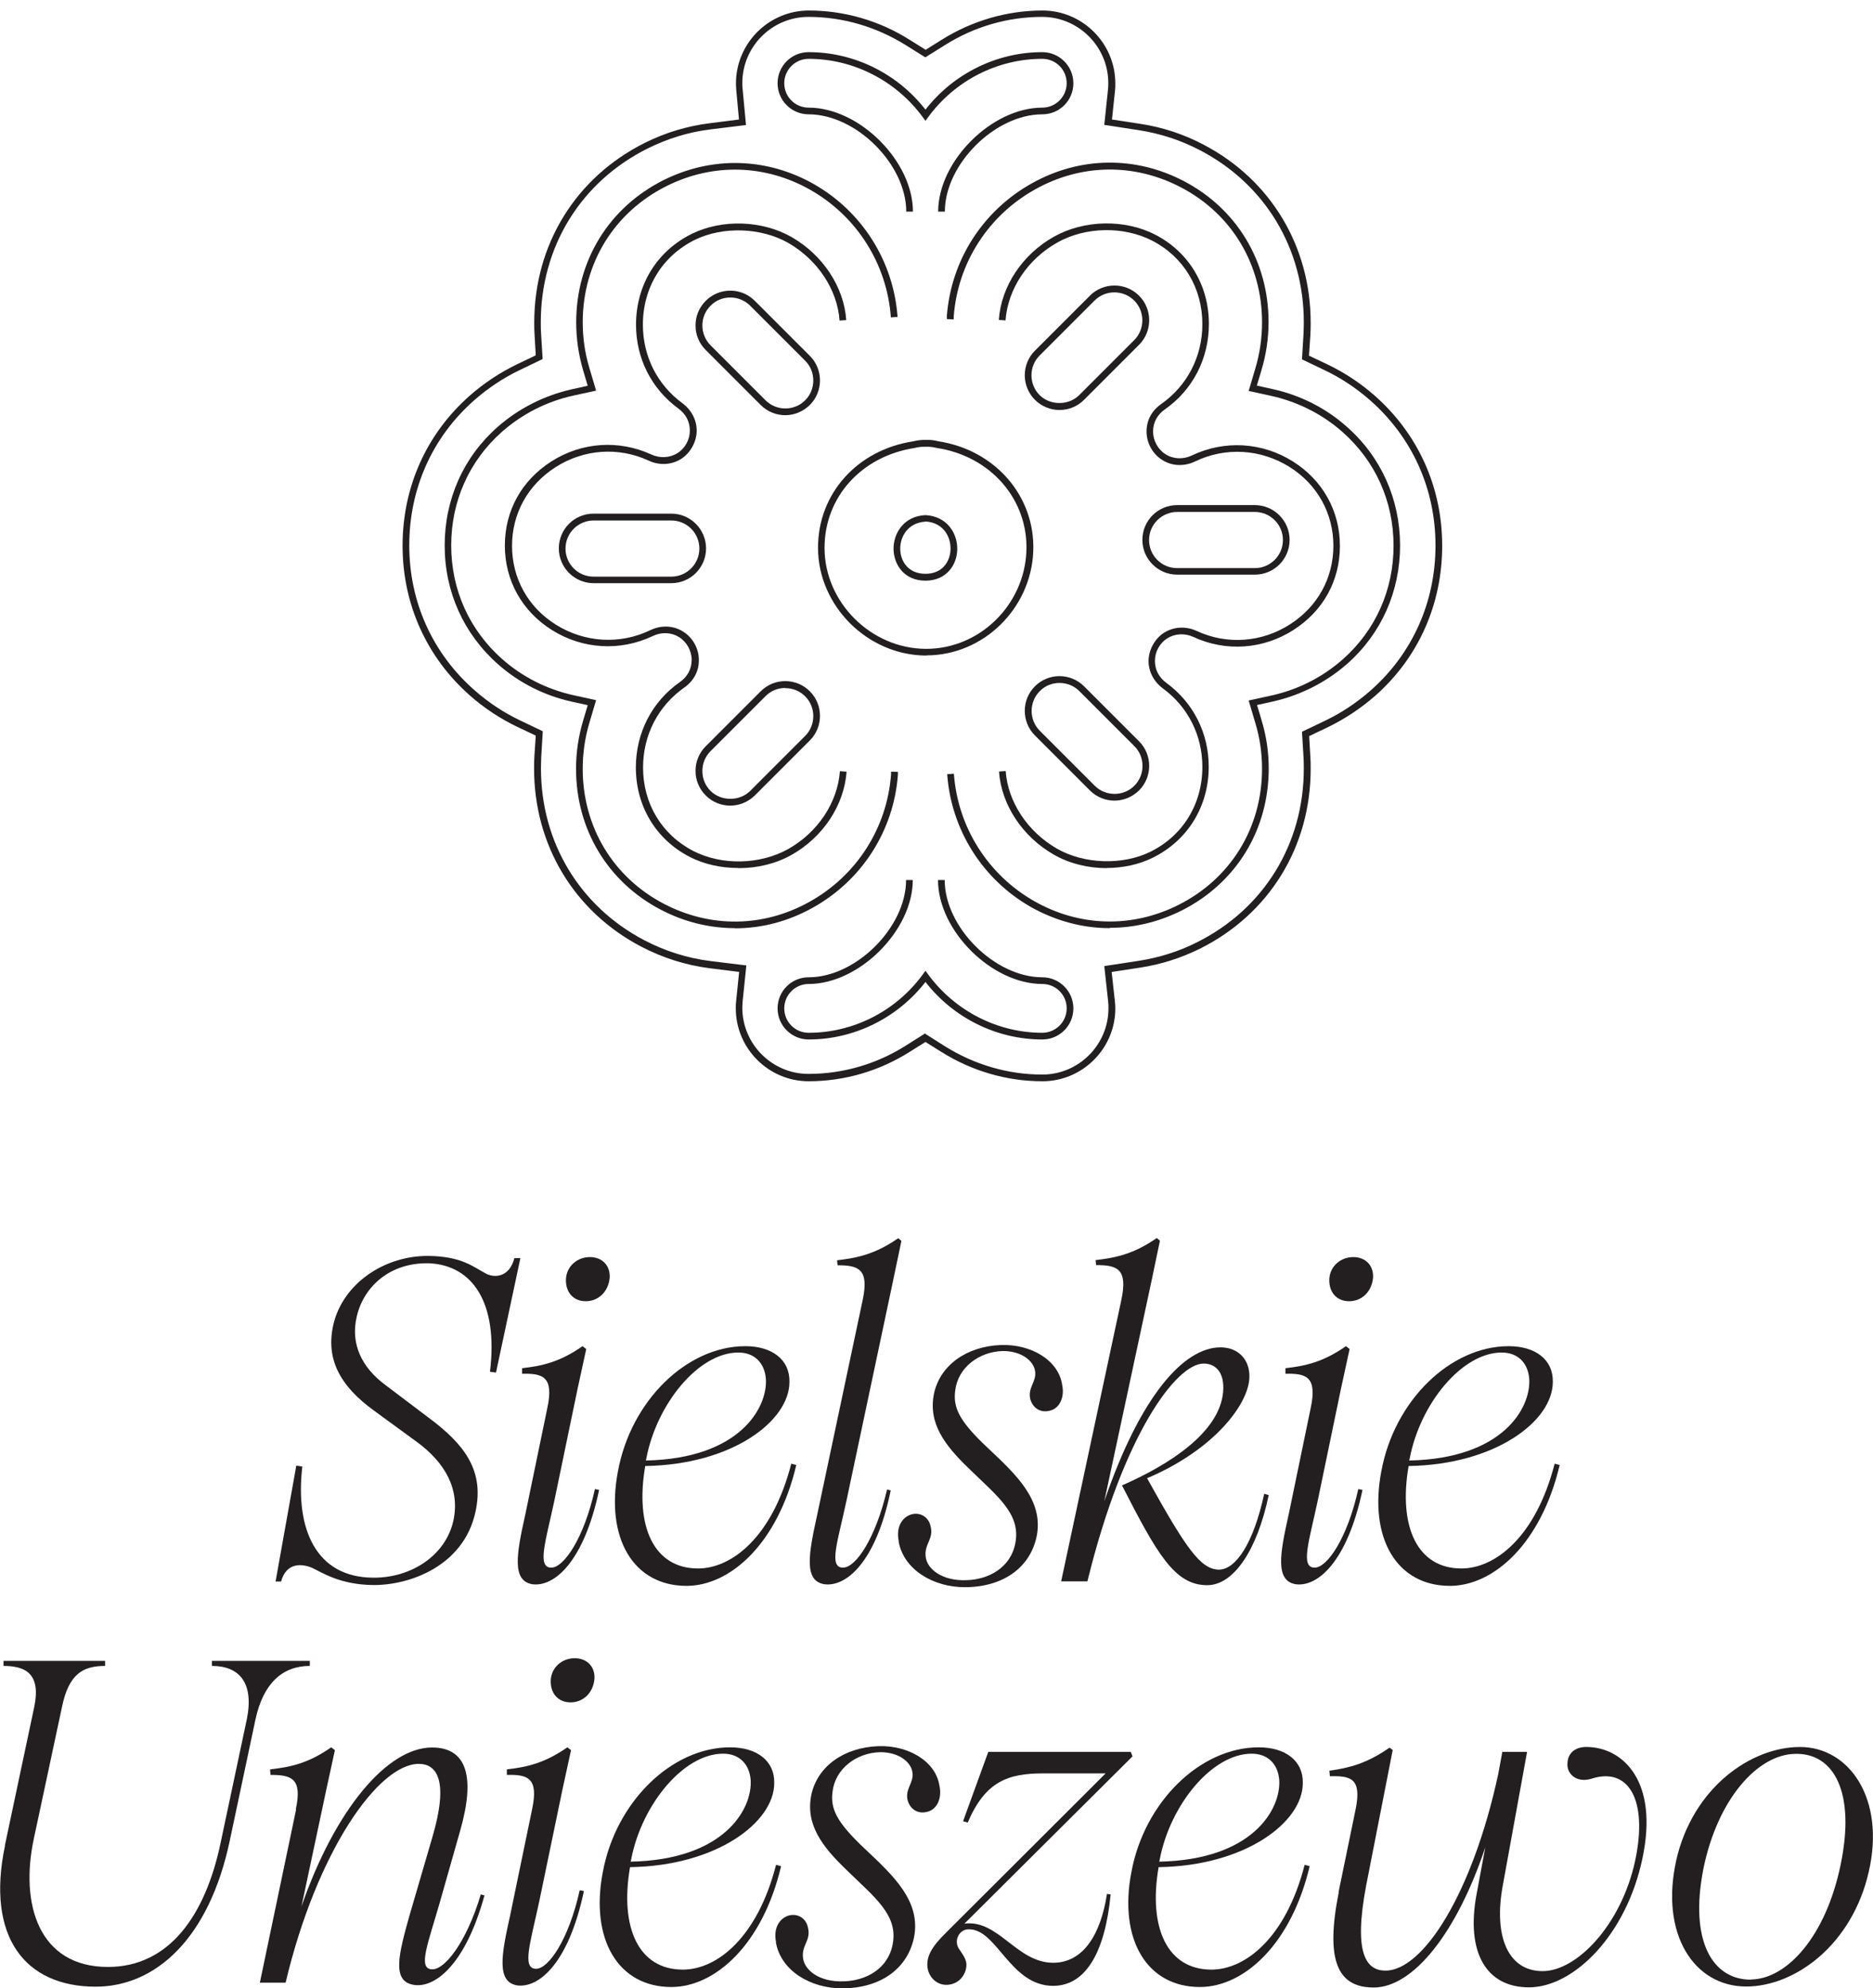 <?xml version="1.0" encoding="UTF-8"?> <svg xmlns="http://www.w3.org/2000/svg" id="Layer_1" data-name="Layer 1" viewBox="0 0 112.08 118.95"><defs><style> .cls-1 { fill: #231f20; stroke-width: 0px; } </style></defs><g><path class="cls-1" d="m18.72,93.82c-.69-.3-1.59-.33-1.9.8h-.33l1.24-6.93.36.05c-.44,3.79.85,6.63,4.23,6.65,2.23.03,4.34-1.29,4.81-3.41.41-1.9-.52-3.49-2.17-4.7l-2.56-1.87c-2.09-1.51-2.92-3.13-2.45-5.17.58-2.45,3.05-4.12,5.69-4.1,1.98.03,2.64.63,3.46,1.07.55.27,1.4.17,1.68-.94h.36l-1.46,6.85-.36-.05c.5-4.1-1.02-6.38-3.66-6.49-2.39-.05-3.93,1.46-4.32,3.22-.36,1.59.28,3,1.73,4.07l2.58,1.95c2.14,1.59,3.35,3.16,2.8,5.64-.69,3.19-3.88,4.4-6.16,4.37-1.95-.03-3-.74-3.6-1.02Z"></path><path class="cls-1" d="m31.23,81.86c1.21-.14,2.25-.36,3.63-1.32l.22.17-.52,2.39-1.38,6.65c-.52,2.45-1.07,4.04-.19,4.04.74,0,1.95-1.73,2.61-4.7l.25.05c-.91,4.32-2.7,5.83-4.01,5.64-1.21-.22-.94-1.79-.41-4.15l1.32-6.38c.41-1.9-.28-2.09-1.51-2.06v-.33Zm2.64-5.39c.06-.71.66-1.26,1.43-1.26s1.24.55,1.18,1.26c-.08.8-.66,1.38-1.43,1.38s-1.24-.58-1.18-1.38Z"></path><path class="cls-1" d="m36.98,88.02c.77-4.21,4.12-7.48,7.62-7.48,1.59,0,2.67.8,2.64,2.14,0,2.34-3.44,4.95-8.63,5.03-.63,3.68.55,6.13,3.16,6.13,2.01,0,4.45-1.87,5.58-6.27l.3.08c-1.1,4.67-3.93,7.23-6.57,7.23-3.16,0-4.87-2.83-4.1-6.87Zm8.85-5.53c-.08-.96-.69-1.57-1.65-1.57-2.37,0-4.87,3.05-5.5,6.32,0,.06-.03.08-.03.14,5.58-.11,7.29-3.13,7.18-4.89Z"></path><path class="cls-1" d="m50.12,75.7l-.03-.3c1.21-.14,2.28-.36,3.66-1.32l.19.16-.5,2.39-2.78,13.12c-.52,2.45-1.1,4.04-.22,4.04.77,0,1.95-1.73,2.64-4.67l.22.05c-.88,4.29-2.67,5.8-3.99,5.61-1.21-.22-.93-1.79-.41-4.15l2.72-12.84c.41-1.9-.28-2.09-1.51-2.09Z"></path><path class="cls-1" d="m53.78,92.2c-.17-.83.19-1.43.77-1.6.55-.14,1.02.19,1.13.69.22.83-.41,1.07-.28,1.9.11.69.96,1.4,2.42,1.35,1.32-.03,2.67-.74,2.94-2.23.33-1.76-1.1-2.8-2.78-4.45-1.46-1.4-2.45-2.72-2.09-4.48.36-1.68,1.92-2.83,4.01-2.91,1.76-.06,3.44.88,3.66,2.39.14.63-.08,1.38-.74,1.54-.55.14-.99-.14-1.16-.66-.19-.71.38-1.07.28-1.7-.08-.61-.8-1.21-1.92-1.21-1.43.03-2.7.99-2.86,2.36-.14,1.04.25,1.84,1.95,3.44,1.73,1.62,3.3,3.11,2.94,5.2-.36,1.95-2.03,3.13-4.32,3.13-1.87,0-3.66-1.04-3.96-2.75Z"></path><path class="cls-1" d="m67.14,88.87c2.83-1.24,5.83-3.16,6.05-5.58.11-1.24-.5-1.71-1.16-1.71-1.65,0-4.81,4.26-6.96,13.03h-1.57l3.6-16.83c.41-1.9-.28-2.09-1.51-2.09l-.03-.3c1.21-.14,2.28-.36,3.66-1.32l.19.16-.5,2.39-2.83,13.2c2.17-6.32,4.76-9.21,6.96-9.21,1.13,0,1.87.85,1.7,2.06-.25,1.65-2.34,4.18-6.1,5.77,2.34,4.21,3.19,5.44,4.29,5.47,1.04,0,2.09-1.62,2.72-4.54l.27.08c-.71,3.38-2.14,5.39-3.68,5.39-1.95,0-3-1.87-5.11-5.99Z"></path><path class="cls-1" d="m76.91,81.86c1.21-.14,2.25-.36,3.63-1.32l.22.17-.52,2.39-1.38,6.65c-.52,2.45-1.07,4.04-.19,4.04.74,0,1.95-1.73,2.61-4.7l.25.05c-.91,4.32-2.7,5.83-4.01,5.64-1.21-.22-.94-1.79-.41-4.15l1.32-6.38c.41-1.9-.28-2.09-1.51-2.06v-.33Zm2.64-5.39c.06-.71.66-1.26,1.43-1.26s1.24.55,1.18,1.26c-.08.8-.66,1.38-1.43,1.38s-1.24-.58-1.18-1.38Z"></path><path class="cls-1" d="m82.66,88.02c.77-4.21,4.12-7.48,7.62-7.48,1.59,0,2.67.8,2.64,2.14,0,2.34-3.44,4.95-8.63,5.03-.63,3.68.55,6.13,3.16,6.13,2.01,0,4.45-1.87,5.58-6.27l.3.08c-1.1,4.67-3.93,7.23-6.57,7.23-3.16,0-4.87-2.83-4.1-6.87Zm8.85-5.53c-.08-.96-.69-1.57-1.65-1.57-2.37,0-4.87,3.05-5.5,6.32,0,.06-.03.08-.03.14,5.58-.11,7.29-3.13,7.18-4.89Z"></path><path class="cls-1" d="m.29,110.42l1.76-8.3c.41-1.98-.52-2.45-1.84-2.45v-.3h6.08v.3c-1.32,0-2.17.47-2.58,2.45l-1.68,7.86c-.85,3.93.28,7.7,4.43,7.7,3.66,0,5.83-3.08,6.74-7.42l1.57-7.4c.44-2.17-.44-3.19-2.09-3.19v-.3h5.86v.3c-1.62,0-2.78,1.02-3.25,3.19l-1.54,7.26c-1.24,5.88-4.45,8.74-8.03,8.74-4.21,0-6.57-2.97-5.42-8.44Z"></path><path class="cls-1" d="m17.7,108.25c.41-1.87-.28-2.06-1.51-2.06l-.03-.33c1.24-.14,2.28-.36,3.66-1.32l.22.17-.52,2.39-1.48,6.96c2.01-5.8,5.14-9.51,7.81-9.51,2.09,0,2.61,1.76,1.68,5l-1.21,4.26c-.69,2.42-1.35,3.99-.47,4.01.74.05,2.06-1.59,2.92-4.48l.22.06c-1.16,4.23-3.05,5.64-4.34,5.33-1.18-.28-.8-1.81-.14-4.15l1.35-4.62c1.02-3.44.28-4.43-.8-4.43-2.42,0-6.1,5.22-7.97,13.09h-1.54l2.17-10.37Z"></path><path class="cls-1" d="m30.32,105.86c1.21-.14,2.25-.36,3.63-1.32l.22.17-.52,2.39-1.38,6.65c-.52,2.45-1.07,4.04-.19,4.04.74,0,1.95-1.73,2.61-4.7l.25.05c-.91,4.32-2.7,5.83-4.01,5.64-1.21-.22-.94-1.79-.41-4.15l1.32-6.38c.41-1.9-.28-2.09-1.51-2.06v-.33Zm2.64-5.39c.06-.71.66-1.26,1.43-1.26s1.24.55,1.18,1.26c-.08.8-.66,1.38-1.43,1.38s-1.24-.58-1.18-1.38Z"></path><path class="cls-1" d="m36.07,112.02c.77-4.21,4.12-7.48,7.62-7.48,1.59,0,2.67.8,2.64,2.14,0,2.34-3.44,4.95-8.63,5.03-.63,3.68.55,6.13,3.16,6.13,2.01,0,4.45-1.87,5.58-6.27l.3.08c-1.1,4.67-3.93,7.23-6.57,7.23-3.16,0-4.87-2.83-4.1-6.87Zm8.85-5.53c-.08-.96-.69-1.57-1.65-1.57-2.37,0-4.87,3.05-5.5,6.32,0,.06-.03.08-.03.14,5.58-.11,7.29-3.13,7.18-4.89Z"></path><path class="cls-1" d="m46.44,116.2c-.17-.83.19-1.43.77-1.6.55-.14,1.02.19,1.13.69.22.83-.41,1.07-.28,1.9.11.69.96,1.4,2.42,1.35,1.32-.03,2.67-.74,2.94-2.23.33-1.76-1.1-2.8-2.78-4.45-1.46-1.4-2.45-2.72-2.09-4.48.36-1.68,1.92-2.83,4.01-2.91,1.76-.06,3.44.88,3.66,2.39.14.63-.08,1.38-.74,1.54-.55.14-.99-.14-1.16-.66-.19-.71.38-1.07.28-1.7-.08-.61-.8-1.21-1.92-1.21-1.43.03-2.7.99-2.86,2.36-.14,1.04.25,1.84,1.95,3.44,1.73,1.62,3.3,3.11,2.94,5.2-.36,1.95-2.03,3.13-4.32,3.13-1.87,0-3.66-1.04-3.96-2.75Z"></path><path class="cls-1" d="m57.91,115.43c-.5.03-.83.63-.55,1.13.14.22.44.58.47.93.03.58-.41,1.26-1.21,1.26-.63,0-1.13-.55-1.13-1.21,0-.5.22-1.04,1.16-1.95l9.51-9.49h-3.74c-2.09,0-3.46.47-4.51,2.94l-.28-.08,1.51-4.15h8.52l.11.27-10.06,10.01c2.03-.27,3.13,2.34,5.31,2.34,1.84,0,2.86-1.76,3.22-4.12l.22.03c-.33,3.44-1.48,5.47-3.44,5.47-2.61,0-3.38-3.49-5.11-3.38Z"></path><path class="cls-1" d="m67.7,112.02c.77-4.21,4.12-7.48,7.62-7.48,1.59,0,2.67.8,2.64,2.14,0,2.34-3.44,4.95-8.63,5.03-.63,3.68.55,6.13,3.16,6.13,2.01,0,4.45-1.87,5.58-6.27l.3.08c-1.1,4.67-3.93,7.23-6.57,7.23-3.16,0-4.87-2.83-4.1-6.87Zm8.85-5.53c-.08-.96-.69-1.57-1.65-1.57-2.37,0-4.87,3.05-5.5,6.32,0,.06-.03.08-.03.14,5.58-.11,7.29-3.13,7.18-4.89Z"></path><path class="cls-1" d="m80.1,113.2l1.02-4.95c.38-1.87-.3-2.01-1.54-1.98l-.03-.33c1.21-.17,2.25-.44,3.6-1.38l.19.14-1.59,8.11c-.77,4.07,0,5.09,1.16,5.09,2.25,0,5.2-4.62,6.74-11.74l.25-1.35h1.48l-1.46,8.03c-.55,3.03.33,5.09,2.39,5.09s4.7-2.78,5.53-6.57c.8-3.71-.41-5.64-2.58-4.95-.93.3-1.54-.3-1.46-.96.03-.49.38-.96,1.21-.93,2.12.05,4.26,2.06,3.27,6.68-.96,4.56-4.1,7.7-6.79,7.7-2.53,0-3.79-2.06-3.13-5.58l.52-2.8c-1.71,5.14-4.32,8.39-6.68,8.39-2.2,0-2.89-1.68-2.09-5.69Z"></path><path class="cls-1" d="m100.31,111.28c.99-4.32,4.46-6.76,7.4-6.76s5.12,3.08,4.12,7.45c-.99,4.37-4.4,6.88-7.34,6.88-3.13,0-5.17-3.16-4.18-7.56Zm4.48,7.15c2.14-.03,4.48-2.58,5.36-6.9.88-4.26-.38-6.65-2.72-6.6-2.25.03-4.65,2.7-5.5,6.88-.85,4.32.55,6.65,2.86,6.63Z"></path></g><g><path class="cls-1" d="m75.09,34.38h-4.65c-1.14,0-2.08-.93-2.08-2.08s.93-2.08,2.08-2.08h4.65c1.14,0,2.08.93,2.08,2.08s-.93,2.08-2.08,2.08Zm-4.65-3.75c-.92,0-1.68.75-1.68,1.68s.75,1.68,1.68,1.68h4.65c.92,0,1.68-.75,1.68-1.68s-.75-1.68-1.68-1.68h-4.65Z"></path><path class="cls-1" d="m55.43,39.22h-.04c-3.49-.03-6.44-2.98-6.44-6.45,0-3.24,2.35-5.86,5.72-6.37.25-.06.49-.09.74-.08.23-.01.47.01.73.08,3.42.52,5.82,3.3,5.69,6.59h0c-.14,3.44-3,6.22-6.39,6.22Zm-.15-12.49c-.18,0-.35.02-.54.07-3.19.49-5.4,2.94-5.4,5.98,0,3.25,2.77,6.02,6.05,6.04.01,0,.03,0,.04,0,3.18,0,5.86-2.61,5.99-5.84.12-3.09-2.13-5.69-5.37-6.18-.25-.06-.45-.08-.65-.07-.04,0-.08,0-.12,0Zm.1,8.01c-1.28,0-1.88-.96-1.91-1.85-.03-.98.62-2.01,1.9-2.07h.01s.01,0,.01,0c1.28.07,1.92,1.09,1.89,2.07-.02.89-.63,1.85-1.9,1.85Zm0-3.53c-1.06.06-1.53.91-1.51,1.66.02.73.49,1.46,1.51,1.46s1.48-.74,1.5-1.47c.02-.76-.44-1.6-1.5-1.66Z"></path><path class="cls-1" d="m43.97,55.53c-1.51,0-3.03-.37-4.44-1.11-3.17-1.66-5.06-4.81-5.06-8.42,0-.97.14-1.93.42-2.87l.28-.94-.95-.21c-1.64-.36-3.17-1.13-4.42-2.24-2.05-1.81-3.19-4.33-3.19-7.1,0-2.77,1.12-5.29,3.16-7.09,1.26-1.11,2.8-1.89,4.45-2.26l.95-.21-.28-.94c-.27-.93-.41-1.89-.41-2.85,0-3.7,1.96-6.88,5.24-8.52,2.9-1.44,6.17-1.35,8.99.25,2.89,1.65,4.76,4.62,5,7.94l-.4.03c-.23-3.19-2.03-6.04-4.8-7.62-2.7-1.54-5.84-1.63-8.62-.24-3.14,1.57-5.02,4.62-5.02,8.16,0,.92.13,1.84.4,2.73l.4,1.35-1.37.3c-1.59.35-3.06,1.1-4.27,2.17-1.95,1.73-3.03,4.14-3.03,6.79,0,2.66,1.09,5.07,3.06,6.81,1.2,1.06,2.67,1.8,4.24,2.15l1.37.3-.4,1.35c-.27.9-.4,1.83-.4,2.76,0,3.46,1.81,6.48,4.85,8.07,2.79,1.46,5.96,1.42,8.71-.11,2.83-1.57,4.65-4.42,4.89-7.62v-.17s.41.01.41.01v.18c-.25,3.34-2.15,6.31-5.1,7.95-1.47.82-3.06,1.23-4.65,1.23Z"></path><path class="cls-1" d="m44.16,51.93c-1.02,0-2.03-.22-2.9-.67-2.01-1.04-3.21-3.03-3.21-5.34,0-2.07.96-3.94,2.63-5.11.46-.32.71-.79.71-1.33s-.29-1.07-.75-1.36c-.46-.29-1.05-.32-1.57-.07-1.95.93-4.21.8-6.05-.36-1.78-1.12-2.81-2.96-2.81-5.05s1.01-3.9,2.78-5.03c1.81-1.16,4.04-1.31,5.98-.42.52.24,1.11.21,1.57-.08.46-.29.74-.81.74-1.35s-.25-1-.69-1.32c-1.61-1.18-2.53-3-2.53-5.01,0-2.38,1.25-4.42,3.36-5.45,1.81-.88,4.2-.8,5.96.21,1.87,1.08,3.12,2.98,3.26,4.96l-.4.03c-.13-1.85-1.31-3.63-3.06-4.64-1.62-.93-3.91-1.01-5.58-.2-1.96.96-3.13,2.86-3.13,5.09,0,1.88.86,3.59,2.36,4.69.54.4.86,1,.86,1.64s-.35,1.32-.92,1.69c-.58.37-1.31.41-1.95.11-1.81-.84-3.9-.69-5.59.4-1.65,1.06-2.59,2.77-2.59,4.7s.95,3.67,2.62,4.71c1.72,1.08,3.84,1.21,5.66.33.65-.31,1.38-.28,1.96.09.58.36.94,1.02.94,1.7s-.31,1.25-.88,1.65c-1.56,1.1-2.46,2.84-2.46,4.78,0,2.16,1.12,4.02,3,4.99,1.71.88,3.99.83,5.68-.11,1.78-1,2.96-2.78,3.1-4.66l.4.03c-.15,2.01-1.41,3.92-3.3,4.98-.94.53-2.05.79-3.15.79Z"></path><path class="cls-1" d="m40.17,34.89h-4.65c-1.14,0-2.08-.93-2.08-2.08s.93-2.08,2.08-2.08h4.65c1.14,0,2.08.93,2.08,2.08s-.93,2.08-2.08,2.08Zm-4.65-3.75c-.92,0-1.68.75-1.68,1.68s.75,1.68,1.68,1.68h4.65c.92,0,1.68-.75,1.68-1.68s-.75-1.68-1.68-1.68h-4.65Z"></path><path class="cls-1" d="m46.99,24.84c-.53,0-1.06-.2-1.47-.61l-3.29-3.29c-.39-.39-.61-.91-.61-1.47s.22-1.08.61-1.47.91-.61,1.47-.61,1.08.22,1.47.61l3.29,3.29c.81.81.81,2.13,0,2.94-.41.4-.94.61-1.47.61Zm-3.29-7.04c-.45,0-.87.17-1.18.49-.32.32-.49.74-.49,1.18s.17.87.49,1.19l3.29,3.29c.65.65,1.72.65,2.37,0,.65-.65.65-1.72,0-2.37l-3.29-3.29c-.32-.32-.74-.49-1.18-.49Z"></path><path class="cls-1" d="m43.7,48.2c-.53,0-1.06-.2-1.47-.61-.39-.39-.61-.91-.61-1.47s.22-1.08.61-1.47l3.29-3.29c.39-.39.91-.61,1.47-.61s1.08.22,1.47.61c.81.81.81,2.13,0,2.94l-3.29,3.29c-.41.4-.94.61-1.47.61Zm3.29-7.04c-.45,0-.87.17-1.18.49l-3.29,3.29c-.32.32-.49.74-.49,1.19s.17.87.49,1.19c.63.63,1.74.63,2.37,0l3.29-3.29c.65-.65.65-1.72,0-2.37-.32-.32-.74-.49-1.19-.49Z"></path><path class="cls-1" d="m66.41,55.53c-1.62,0-3.24-.43-4.73-1.27-2.89-1.65-4.76-4.62-5-7.94l.4-.03c.23,3.19,2.03,6.04,4.8,7.62,2.7,1.54,5.84,1.63,8.62.24,3.14-1.57,5.02-4.62,5.02-8.16,0-.92-.13-1.84-.4-2.73l-.4-1.35,1.37-.3c1.59-.35,3.06-1.1,4.27-2.17,1.95-1.73,3.03-4.14,3.03-6.79,0-2.66-1.09-5.07-3.06-6.81-1.2-1.06-2.67-1.8-4.24-2.15l-1.37-.3.4-1.35c.27-.9.4-1.83.4-2.76,0-3.46-1.81-6.48-4.85-8.07-2.79-1.46-5.96-1.42-8.71.11-2.83,1.57-4.65,4.42-4.89,7.62v.17s-.41-.02-.41-.02v-.18c.25-3.34,2.15-6.31,5.1-7.95,2.87-1.6,6.19-1.64,9.09-.12,3.17,1.66,5.06,4.81,5.06,8.42,0,.97-.14,1.93-.42,2.87l-.28.94.95.21c1.64.36,3.17,1.13,4.42,2.24,2.06,1.81,3.19,4.33,3.2,7.1,0,2.77-1.12,5.29-3.16,7.09-1.26,1.11-2.8,1.89-4.45,2.26l-.95.21.28.94c.28.93.42,1.89.42,2.85,0,3.7-1.96,6.88-5.24,8.52-1.37.68-2.82,1.02-4.26,1.02Z"></path><path class="cls-1" d="m66.24,51.94c-1.12,0-2.25-.27-3.2-.82-1.87-1.08-3.12-2.98-3.26-4.96l.4-.03c.13,1.85,1.31,3.63,3.06,4.64,1.62.93,3.91,1.01,5.58.2,1.96-.96,3.13-2.86,3.13-5.09,0-1.88-.86-3.59-2.36-4.69-.54-.4-.86-1-.86-1.64s.35-1.32.92-1.69c.58-.37,1.31-.41,1.96-.11,1.81.84,3.9.69,5.59-.4,1.65-1.06,2.59-2.77,2.59-4.7s-.96-3.67-2.62-4.71c-1.72-1.08-3.84-1.21-5.66-.33-.65.31-1.38.28-1.96-.09-.58-.36-.94-1.02-.94-1.7s.31-1.25.88-1.65c1.56-1.1,2.46-2.84,2.46-4.78,0-2.16-1.12-4.02-3-4.99-1.71-.88-3.99-.84-5.68.11-1.78,1-2.96,2.78-3.1,4.66l-.4-.03c.14-2.01,1.41-3.92,3.3-4.98,1.8-1.01,4.23-1.06,6.06-.12,2.01,1.04,3.21,3.03,3.21,5.34,0,2.07-.96,3.94-2.63,5.11-.46.32-.71.79-.71,1.33s.29,1.07.75,1.36c.46.29,1.05.32,1.57.07,1.95-.93,4.21-.8,6.05.36,1.78,1.12,2.81,2.96,2.81,5.05s-1.01,3.9-2.78,5.03c-1.81,1.16-4.04,1.32-5.98.42-.52-.24-1.11-.21-1.57.08-.46.29-.74.81-.74,1.35s.25,1,.69,1.32c1.61,1.18,2.53,3,2.53,5.01,0,2.38-1.26,4.42-3.36,5.45-.83.41-1.79.61-2.76.61Z"></path><path class="cls-1" d="m66.69,47.9c-.53,0-1.06-.2-1.47-.61l-3.29-3.29c-.81-.81-.81-2.13,0-2.94.81-.81,2.12-.81,2.94,0l3.29,3.29c.81.81.81,2.13,0,2.94-.41.4-.94.61-1.47.61Zm-3.29-7.04c-.45,0-.87.17-1.18.49-.65.65-.65,1.72,0,2.37l3.29,3.29c.65.65,1.72.65,2.37,0,.65-.65.65-1.72,0-2.37l-3.29-3.29c-.32-.32-.74-.49-1.19-.49Z"></path><path class="cls-1" d="m63.4,24.53c-.55,0-1.08-.22-1.47-.61-.81-.81-.81-2.13,0-2.94l3.29-3.29c.81-.81,2.13-.81,2.94,0,.81.81.81,2.13,0,2.94l-3.29,3.29c-.39.39-.91.61-1.47.61Zm2.1-6.55l-3.29,3.29c-.65.65-.65,1.72,0,2.37.63.63,1.74.63,2.37,0l3.29-3.29c.65-.65.65-1.72,0-2.37-.65-.65-1.72-.65-2.37,0h0Z"></path><g><path class="cls-1" d="m62.37,62.19c-2.72,0-5.31-1.28-6.99-3.44-1.68,2.16-4.27,3.44-6.99,3.44-1.02,0-1.86-.83-1.86-1.86s.83-1.86,1.86-1.86c2.83,0,5.83-2.99,5.83-5.82h.4c0,3.02-3.21,6.22-6.23,6.22-.8,0-1.46.65-1.46,1.46s.65,1.46,1.46,1.46c2.68,0,5.23-1.3,6.83-3.49l.16-.22.16.22c1.6,2.18,4.15,3.49,6.83,3.49.8,0,1.46-.65,1.46-1.46s-.65-1.46-1.46-1.46c-3.03,0-6.24-3.2-6.24-6.22h.4c0,2.83,3,5.82,5.84,5.82,1.02,0,1.86.83,1.86,1.86s-.83,1.86-1.86,1.86Z"></path><path class="cls-1" d="m56.54,12.66h-.4c0-3.02,3.21-6.22,6.23-6.22.8,0,1.46-.65,1.46-1.46s-.65-1.46-1.46-1.46c-2.68,0-5.23,1.3-6.83,3.49l-.16.22-.16-.22c-1.6-2.18-4.15-3.49-6.83-3.49-.8,0-1.46.65-1.46,1.46s.65,1.46,1.46,1.46c3.03,0,6.24,3.2,6.24,6.22h-.4c0-2.83-3-5.82-5.84-5.82-1.02,0-1.86-.83-1.86-1.86s.83-1.86,1.86-1.86c2.72,0,5.31,1.28,6.99,3.44,1.68-2.16,4.27-3.44,6.99-3.44,1.02,0,1.86.83,1.86,1.86s-.83,1.86-1.86,1.86c-2.83,0-5.83,2.99-5.83,5.82Z"></path></g><path class="cls-1" d="m62.37,64.69c-2.12,0-4.21-.61-6.03-1.75l-.96-.6-.96.6c-1.82,1.15-3.91,1.75-6.03,1.75-2.4,0-4.36-1.96-4.36-4.36,0-.15,0-.29.02-.43l.18-1.75-1.75-.22c-1.43-.18-2.82-.62-4.12-1.3-4.01-2.1-6.4-6.08-6.4-10.64,0-.26,0-.51.02-.77l.08-1.21-1.1-.52c-1.02-.49-1.98-1.12-2.83-1.87-2.6-2.29-4.04-5.48-4.04-8.97,0-3.5,1.42-6.68,4.01-8.97.86-.76,1.83-1.4,2.87-1.9l1.09-.52-.07-1.21c-.02-.25-.02-.5-.02-.75,0-4.67,2.48-8.69,6.63-10.76,1.23-.61,2.53-1,3.89-1.17l1.73-.22-.16-1.74c-.01-.14-.02-.28-.02-.42,0-2.4,1.96-4.36,4.36-4.36,2.12,0,4.21.6,6.03,1.75l.96.6.96-.6c1.82-1.14,3.91-1.75,6.03-1.75,2.4,0,4.36,1.96,4.36,4.36,0,.15,0,.3-.02.45l-.18,1.71,1.7.26c1.32.2,2.6.62,3.79,1.25,4.01,2.1,6.4,6.08,6.4,10.64,0,.26,0,.51-.02.77l-.08,1.21,1.1.52c1.02.49,1.98,1.12,2.83,1.87,2.6,2.29,4.04,5.48,4.04,8.98h0c0,3.5-1.42,6.69-4,8.97-.87.76-1.83,1.4-2.87,1.9l-1.09.52.07,1.21c.02.25.02.5.02.75,0,4.67-2.48,8.69-6.63,10.76-1.13.56-2.33.94-3.57,1.13l-1.71.26.19,1.71c.02.16.03.31.03.47,0,2.4-1.96,4.36-4.36,4.36Zm-6.99-2.83l1.17.74c1.76,1.1,3.77,1.69,5.82,1.69,2.18,0,3.96-1.78,3.96-3.96,0-.14,0-.29-.02-.43l-.23-2.1,2.09-.32c1.2-.19,2.36-.55,3.45-1.1,4.01-2,6.4-5.89,6.4-10.4,0-.24,0-.48-.02-.72l-.09-1.48,1.34-.64c1.01-.48,1.94-1.1,2.78-1.84,2.5-2.21,3.87-5.29,3.87-8.67,0-3.38-1.39-6.46-3.91-8.68-.83-.73-1.75-1.34-2.74-1.81l-1.34-.64.09-1.48c.01-.25.02-.5.02-.74,0-4.41-2.31-8.25-6.19-10.28-1.16-.61-2.39-1.01-3.67-1.21l-2.08-.32.22-2.09c.02-.14.02-.27.02-.41,0-2.18-1.78-3.96-3.96-3.96-2.05,0-4.06.58-5.82,1.69l-1.17.73-1.17-.73c-1.76-1.1-3.77-1.69-5.82-1.69-2.18,0-3.96,1.77-3.96,3.96,0,.13,0,.26.02.38l.2,2.13-2.12.26c-1.31.16-2.57.55-3.76,1.14-4.01,2-6.4,5.89-6.4,10.4,0,.24,0,.48.02.72l.09,1.48-1.33.64c-1.01.48-1.94,1.1-2.78,1.84-2.5,2.21-3.87,5.29-3.87,8.67,0,3.38,1.39,6.46,3.91,8.67.83.73,1.75,1.34,2.74,1.81l1.34.64-.09,1.48c-.01.25-.02.5-.02.74,0,4.41,2.31,8.25,6.18,10.28,1.26.66,2.6,1.08,3.98,1.25l2.13.26-.22,2.14c-.01.13-.02.26-.02.39,0,2.18,1.78,3.96,3.96,3.96,2.05,0,4.06-.58,5.82-1.69l1.17-.74Z"></path></g></svg> 